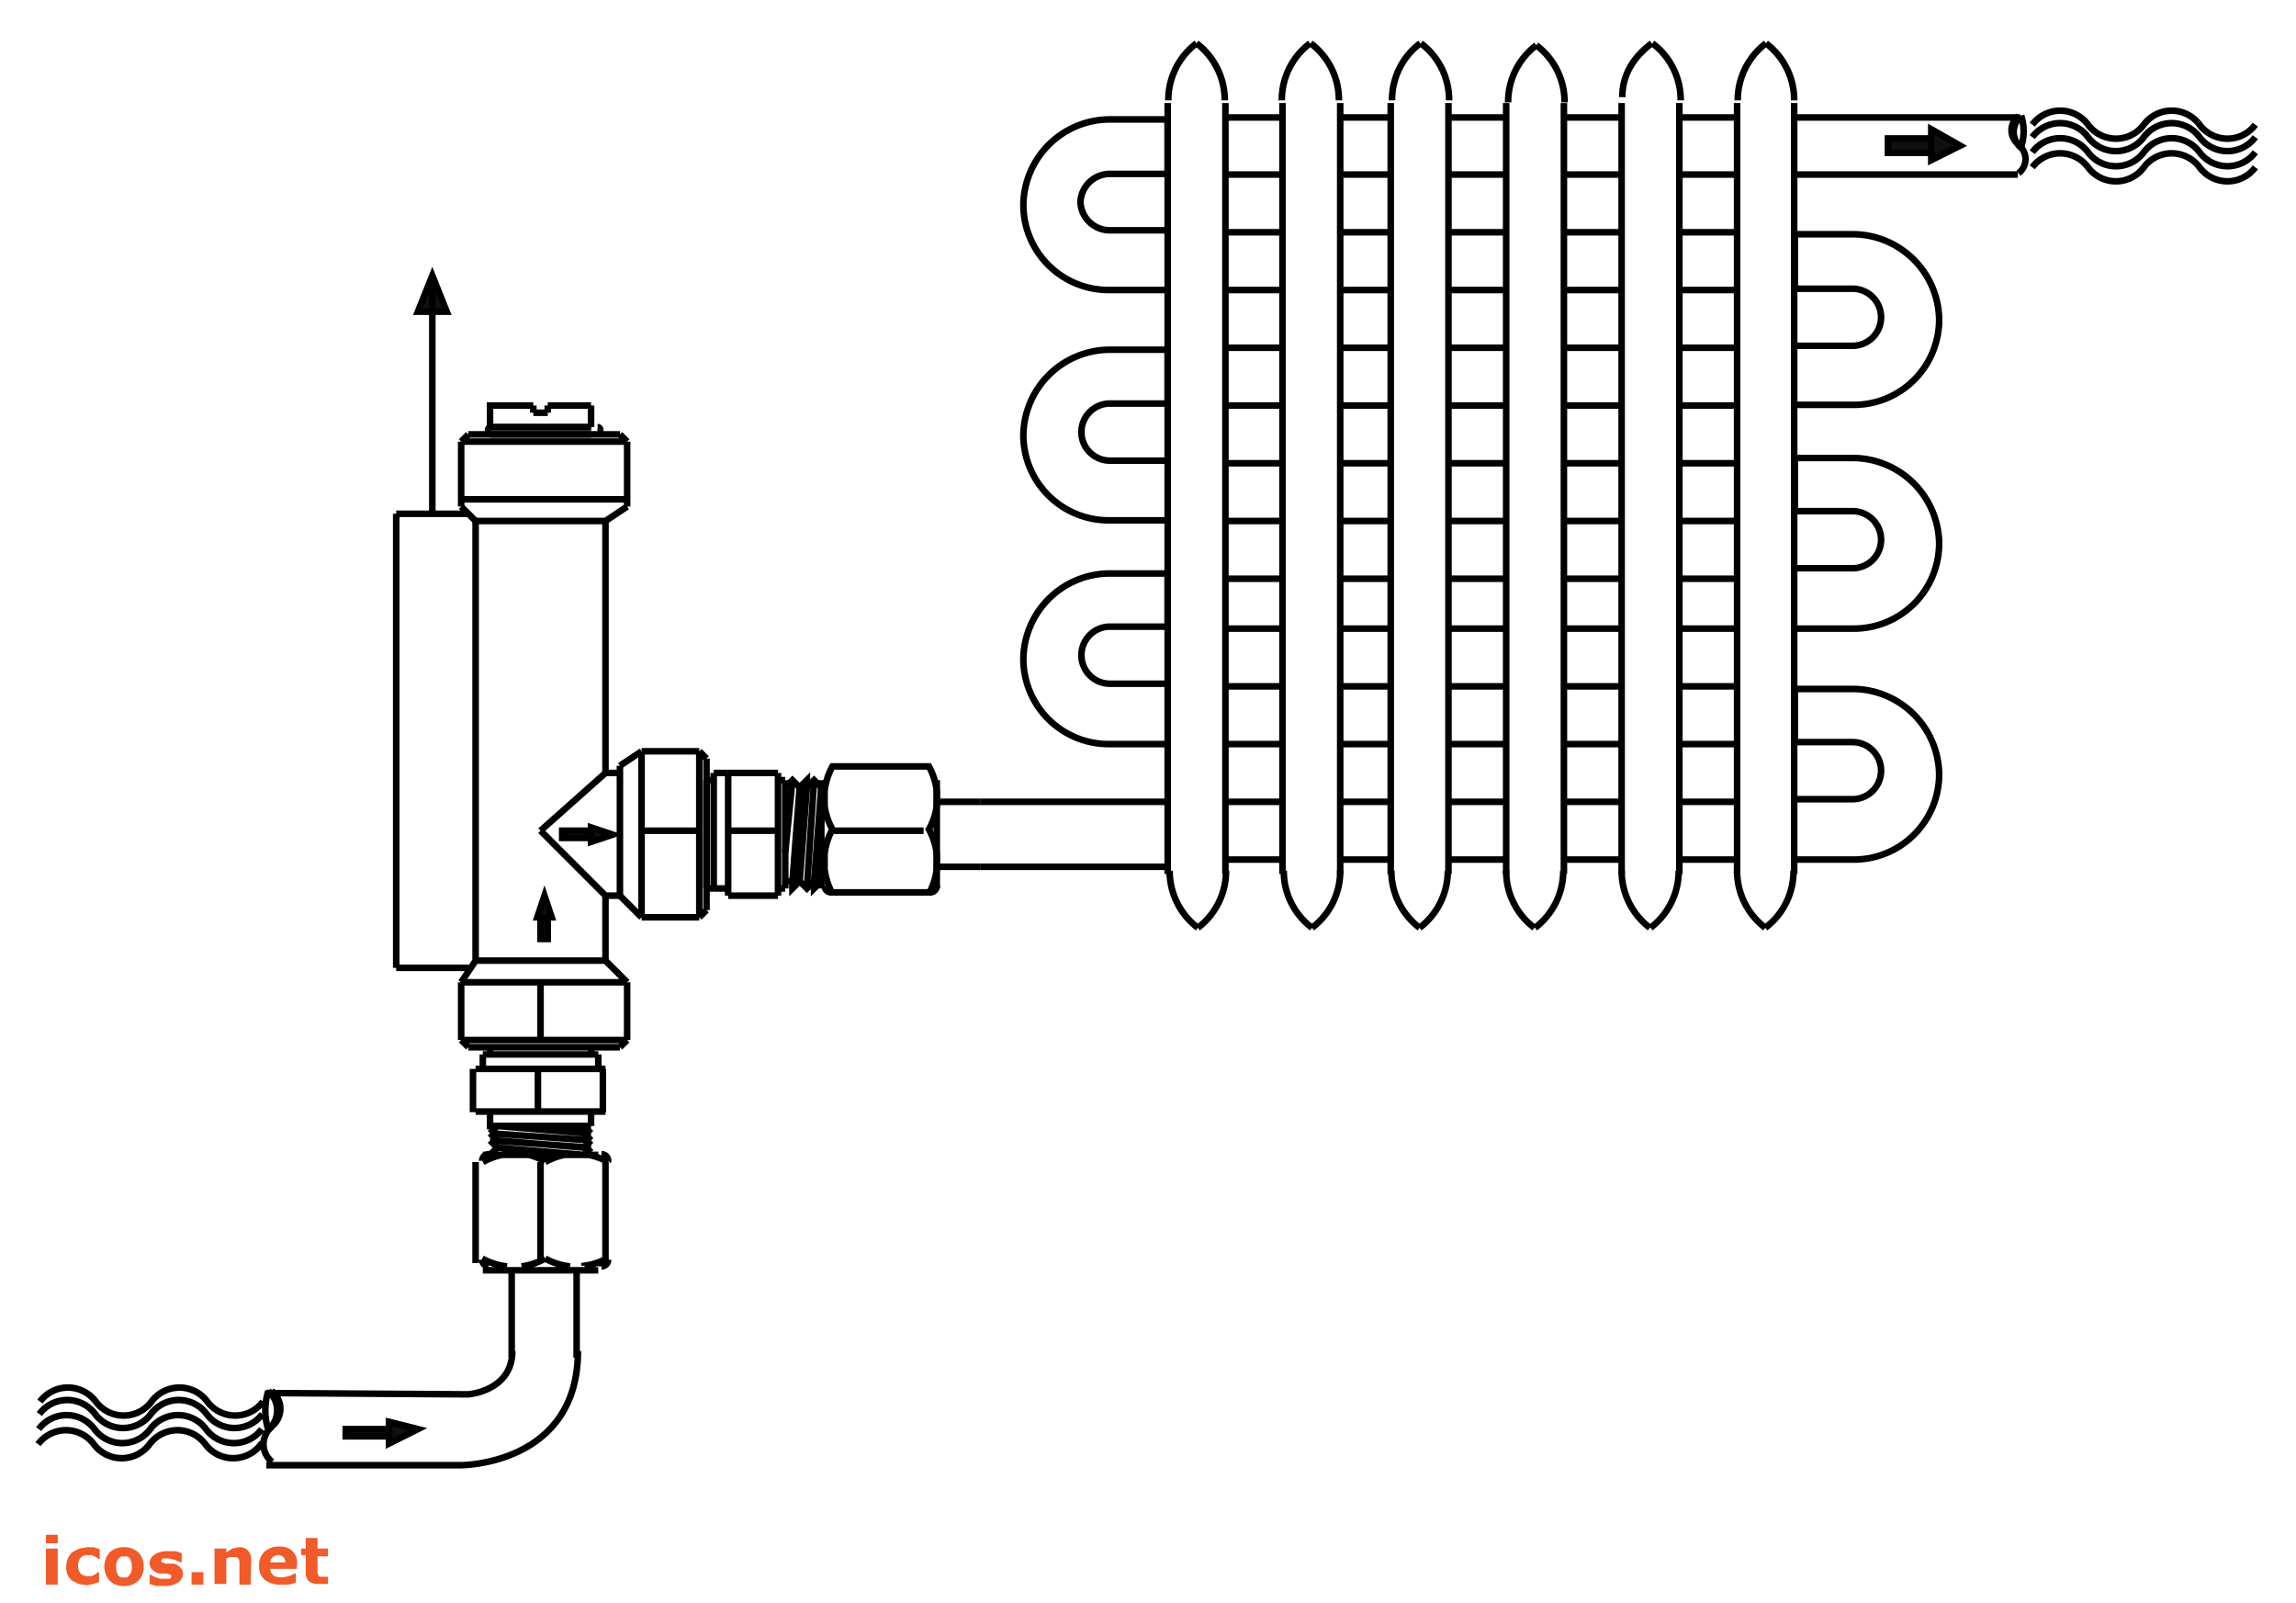 <svg xmlns="http://www.w3.org/2000/svg" viewBox="0 0 350 244.3"><path d="M40.1,213.6a5.3,5.3,0,0,1-8.5,0,5.3,5.3,0,0,0-8.5,0,5.3,5.3,0,0,1-8.5,0,5.3,5.3,0,0,0-8.5,0m33.9,1.9a5.3,5.3,0,0,1-8.5,0,5.3,5.3,0,0,0-8.5,0,5.3,5.3,0,0,1-8.5,0,5.3,5.3,0,0,0-8.5,0m33.9,2.3a5.3,5.3,0,0,1-8.5,0,5.3,5.3,0,0,0-8.5,0,5.3,5.3,0,0,1-8.5,0,5.3,5.3,0,0,0-8.5,0m33.9,2.3a5.3,5.3,0,0,1-8.5,0,5.3,5.3,0,0,0-8.5,0,5.3,5.3,0,0,1-8.5,0,5.3,5.3,0,0,0-8.5,0m66.3-50.6v-6.6m9.9,6.6v-6.6m9.9,6.6v-6.6m48.9-36.3H126.9M178,35.1h-8.8a4.5,4.5,0,0,1-4.5-4.3,4.5,4.5,0,0,1,4.5-4.3H178V18.2h-8.8a13.2,13.2,0,0,0-13.2,13,13,13,0,0,0,13,13h9m0,26h-8.8a4.3,4.3,0,1,1,0-8.7H178V53.3h-8.8a13.2,13.2,0,0,0-13.2,13,13,13,0,0,0,13,13h9m0,24.9h-8.8a4.3,4.3,0,1,1,0-8.7H178V87.4h-8.8a13.2,13.2,0,0,0-13.2,13,13,13,0,0,0,13,13h9m95.6-60.7h8.8a4.3,4.3,0,1,0,0-8.7h-8.8V35.7h8.8a13.2,13.2,0,0,1,13.2,13,13,13,0,0,1-13,13h-9m0,24.9h8.8a4.3,4.3,0,1,0,0-8.7h-8.8V69.8h8.8a13.2,13.2,0,0,1,13.2,13,13,13,0,0,1-13,13h-9m0,26h8.8a4.3,4.3,0,1,0,0-8.7h-8.8V105h8.8a13.2,13.2,0,0,1,13.2,13,13,13,0,0,1-13,13h-9m-131.9,5a10,10,0,0,0,1.1-3.6v-2.2a9.9,9.9,0,0,0-1.2-3.8,10,10,0,0,0,1.2-3.6v-2.2a9.9,9.9,0,0,0-1.2-3.8H126.9a9.9,9.9,0,0,0-1.2,3.8v2.2a10,10,0,0,0,1.2,3.6,9.9,9.9,0,0,0-1.2,3.8v2.2a10,10,0,0,0,1.1,3.6Z" style="fill:none;stroke:#000;stroke-miterlimit:3.864"/><polygon points="59.3 220 63.7 217.8 59.3 216.7 59.3 220" style="fill:#0f1111"/><polygon points="59.3 220 63.7 217.8 59.3 216.7 59.3 220" style="fill:none;stroke:#000;stroke-miterlimit:3.864"/><path d="M41.5,217.4a3.4,3.4,0,0,0,0,5.4M40.9,212a9.8,9.8,0,0,0,0,5.9m0,0a3.9,3.9,0,0,0,0-5.9m.5,5.4a3.4,3.4,0,0,0,0-5.4m17.8,4.7,4.4,1.1" style="fill:none;stroke:#000;stroke-miterlimit:3.864"/><rect x="52.7" y="217.8" width="6.6" height="1.1" style="fill:#0f1111"/><rect x="52.7" y="217.8" width="6.6" height="1.1" style="fill:none;stroke:#000;stroke-miterlimit:3.864"/><path d="M92.7,177.1a10,10,0,0,0-3.6-1.2m-.1-3.2h1.1m2.6,4.2a1,1,0,0,0-1-1M89,176l1.1-1.1m0,0H89m0,0,1.1-1.1m0,0L89,172.7m1.1-1.1v-2.2m0,3.3L89,171.7m-1.1,35.2V193.6M90.1,176H89m2.7,17a1,1,0,0,0,1-1m-3.6.9a9.9,9.9,0,0,0,3.6-1.2m-.4.7V177.1m-9.2-.1a10,10,0,0,0-3.6-1.2m2.9,16.6V177.1m-6.6-3.3-1.1-1.1m1.1,3.3H74.7m0,0,1.1-1.1m0,0-1.1-1.1m0,0h1.1m-1.3,2.1a1,1,0,0,0-1,1m1.2-4.2,1.1-1.1m0,0H74.7v-2.2m9.9,6.6H74.7m2.5-.1a10,10,0,0,0-3.6,1.2M78,206.8V193.6m-4.5-1.6a1,1,0,0,0,1,1m-1-1.2a9.9,9.9,0,0,0,3.8,1.2m-4.8-.5V177.1m7,15.9a9.9,9.9,0,0,0,3.6-1.2M89,176l-13.2-1.1m14.3-2.2-11-1.1m11,2.2-15.4-1.1M89,174.9l-13.2-1.1m14.3,1.1-15.4-1.1m17.6-4.4H72.5m17.6,2.2H74.7M91.2,176H73.6m17.6,17.6H73.6M89,172.7l-13.2-1.1m10.9,4.3a10,10,0,0,0-3.6,1.2m0,14.7a9.9,9.9,0,0,0,3.8,1.2" style="fill:none;stroke:#000;stroke-miterlimit:3.864"/><polygon points="68.1 47.5 65.9 42 63.7 47.5 68.1 47.5" style="fill:#0f1111"/><polygon points="68.1 47.5 65.9 42 63.7 47.5 68.1 47.5" style="fill:none;stroke:#000;stroke-miterlimit:3.864"/><path d="M92.3,136.5h2.2m1.1,22v-8.8m0,8.8-1.1,1.1m-3.3,3.3v-2.2m-1.1,0v-1.1m5.5-9.9-3.3-3.3m0,0v-9.9m-9.9,13.2v8.8m-11,1.1-1.1-1.1m0,0v-8.8m3.3,13.2v-2.2m-3.3-11,2.2-3.3m2.2,14.3v-1.1m17.6-23.1-9.9-9.9m7.7,33H74.7m20.9-9.9H70.3m25.3,8.8H70.3m22-12.1H72.5m22,13.2H71.4m20.9,3.3H72.5m18.7-2.2H73.6m-1.1-14.3v-67m22,57.1V116.7m3.3,23.1V114.5M82.4,126.6l9.9-8.8m14.3,22H97.8m0-25.3h8.8m-8.8,12.1h8.8M70.3,77.2V67.3m25.3,9.9V67.3M60.4,147.5V78.3m5.5,0V42M60.4,78.3h11m-11,69.2h11" style="fill:none;stroke:#000;stroke-miterlimit:3.864"/><polygon points="90.1 128.3 93.4 127.2 90.1 126.1 90.1 128.3" style="fill:#0f1111"/><polygon points="90.1 128.3 93.4 127.2 90.1 126.1 90.1 128.3" style="fill:none;stroke:#000;stroke-miterlimit:3.864"/><rect x="85.7" y="126.6" width="4.4" height="1.1" style="fill:#0f1111"/><rect x="85.7" y="126.6" width="4.4" height="1.1" style="fill:none;stroke:#000;stroke-miterlimit:3.864"/><path d="M307.7,17.7a2.7,2.7,0,0,0,0,4.3" style="fill:none;stroke:#000;stroke-miterlimit:3.864"/><path d="M308.1,17.7a3.1,3.1,0,0,0,0,4.8" style="fill:none;stroke:#000;stroke-miterlimit:3.864"/><path d="M308.1,22.4a7.8,7.8,0,0,0,0-4.8" style="fill:none;stroke:#000;stroke-miterlimit:3.864"/><path d="M343.8,19a5.3,5.3,0,0,1-8.5,0,5.3,5.3,0,0,0-8.5,0,5.3,5.3,0,0,1-8.5,0,5.3,5.3,0,0,0-8.5,0" style="fill:none;stroke:#000;stroke-miterlimit:3.864"/><path d="M343.8,20.9a5.3,5.3,0,0,1-8.5,0,5.3,5.3,0,0,0-8.5,0,5.3,5.3,0,0,1-8.5,0,5.3,5.3,0,0,0-8.5,0" style="fill:none;stroke:#000;stroke-miterlimit:3.864"/><path d="M343.8,23.2a5.3,5.3,0,0,1-8.5,0,5.3,5.3,0,0,0-8.5,0,5.3,5.3,0,0,1-8.5,0,5.3,5.3,0,0,0-8.5,0" style="fill:none;stroke:#000;stroke-miterlimit:3.864"/><path d="M343.8,25.5a5.3,5.3,0,0,1-8.5,0,5.3,5.3,0,0,0-8.5,0,5.3,5.3,0,0,1-8.5,0,5.3,5.3,0,0,0-8.5,0" style="fill:none;stroke:#000;stroke-miterlimit:3.864"/><path d="M273.5,15.3a10.8,10.8,0,0,0-4.3-8.7" style="fill:none;stroke:#000;stroke-miterlimit:3.864"/><path d="M269.2,6.6a10.9,10.9,0,0,0-4.3,8.7" style="fill:none;stroke:#000;stroke-miterlimit:3.864"/><path d="M256.2,15.3a10.8,10.8,0,0,0-4.3-8.7" style="fill:none;stroke:#000;stroke-miterlimit:3.864"/><path d="M251.8,6.6c-2.7,2-4.5,4.7-4.5,8.2" style="fill:none;stroke:#000;stroke-miterlimit:3.864"/><line x1="256" y1="17.9" x2="264.8" y2="17.9" style="fill:none;stroke:#000;stroke-miterlimit:3.864"/><line x1="256" y1="61.8" x2="264.8" y2="61.8" style="fill:none;stroke:#000;stroke-miterlimit:3.864"/><line x1="256" y1="53" x2="264.8" y2="53" style="fill:none;stroke:#000;stroke-miterlimit:3.864"/><line x1="256" y1="44.2" x2="264.8" y2="44.2" style="fill:none;stroke:#000;stroke-miterlimit:3.864"/><line x1="256" y1="35.4" x2="264.8" y2="35.4" style="fill:none;stroke:#000;stroke-miterlimit:3.864"/><line x1="256" y1="26.6" x2="264.8" y2="26.6" style="fill:none;stroke:#000;stroke-miterlimit:3.864"/><path d="M238.5,15.6a10.8,10.8,0,0,0-4.3-8.7" style="fill:none;stroke:#000;stroke-miterlimit:3.864"/><path d="M234.2,6.9a10.8,10.8,0,0,0-4.3,8.7" style="fill:none;stroke:#000;stroke-miterlimit:3.864"/><path d="M220.9,15.3a10.8,10.8,0,0,0-4.3-8.7" style="fill:none;stroke:#000;stroke-miterlimit:3.864"/><path d="M216.5,6.6a10.8,10.8,0,0,0-4.3,8.7" style="fill:none;stroke:#000;stroke-miterlimit:3.864"/><line x1="220.8" y1="17.9" x2="229.6" y2="17.9" style="fill:none;stroke:#000;stroke-miterlimit:3.864"/><line x1="220.8" y1="61.8" x2="229.6" y2="61.8" style="fill:none;stroke:#000;stroke-miterlimit:3.864"/><line x1="220.8" y1="53" x2="229.6" y2="53" style="fill:none;stroke:#000;stroke-miterlimit:3.864"/><line x1="220.8" y1="44.2" x2="229.6" y2="44.2" style="fill:none;stroke:#000;stroke-miterlimit:3.864"/><line x1="220.8" y1="35.4" x2="229.6" y2="35.4" style="fill:none;stroke:#000;stroke-miterlimit:3.864"/><line x1="220.8" y1="26.6" x2="229.6" y2="26.6" style="fill:none;stroke:#000;stroke-miterlimit:3.864"/><line x1="238.4" y1="53" x2="247.2" y2="53" style="fill:none;stroke:#000;stroke-miterlimit:3.864"/><line x1="238.4" y1="61.8" x2="247.2" y2="61.8" style="fill:none;stroke:#000;stroke-miterlimit:3.864"/><line x1="238.4" y1="26.6" x2="247.2" y2="26.6" style="fill:none;stroke:#000;stroke-miterlimit:3.864"/><line x1="238.4" y1="35.4" x2="247.2" y2="35.4" style="fill:none;stroke:#000;stroke-miterlimit:3.864"/><line x1="238.4" y1="44.2" x2="247.2" y2="44.2" style="fill:none;stroke:#000;stroke-miterlimit:3.864"/><line x1="238.4" y1="17.9" x2="247.2" y2="17.9" style="fill:none;stroke:#000;stroke-miterlimit:3.864"/><line x1="256" y1="113.4" x2="264.8" y2="113.4" style="fill:none;stroke:#000;stroke-miterlimit:3.864"/><line x1="256" y1="104.6" x2="264.8" y2="104.6" style="fill:none;stroke:#000;stroke-miterlimit:3.864"/><line x1="256" y1="95.8" x2="264.8" y2="95.8" style="fill:none;stroke:#000;stroke-miterlimit:3.864"/><line x1="256" y1="88.2" x2="264.8" y2="88.2" style="fill:none;stroke:#000;stroke-miterlimit:3.864"/><line x1="256" y1="79.4" x2="264.8" y2="79.4" style="fill:none;stroke:#000;stroke-miterlimit:3.864"/><line x1="256" y1="70.6" x2="264.8" y2="70.6" style="fill:none;stroke:#000;stroke-miterlimit:3.864"/><path d="M269.1,141.4a10.8,10.8,0,0,0,4.3-8.7" style="fill:none;stroke:#000;stroke-miterlimit:3.864"/><path d="M264.8,132.7a10.9,10.9,0,0,0,4.3,8.7" style="fill:none;stroke:#000;stroke-miterlimit:3.864"/><path d="M251.6,141.4a10.9,10.9,0,0,0,4.3-8.7" style="fill:none;stroke:#000;stroke-miterlimit:3.864"/><path d="M247.2,132.7a10.9,10.9,0,0,0,4.3,8.7" style="fill:none;stroke:#000;stroke-miterlimit:3.864"/><line x1="256" y1="131" x2="264.8" y2="131" style="fill:none;stroke:#000;stroke-miterlimit:3.864"/><line x1="256" y1="122.2" x2="264.8" y2="122.2" style="fill:none;stroke:#000;stroke-miterlimit:3.864"/><line x1="220.8" y1="113.4" x2="229.6" y2="113.4" style="fill:none;stroke:#000;stroke-miterlimit:3.864"/><line x1="220.8" y1="104.6" x2="229.6" y2="104.6" style="fill:none;stroke:#000;stroke-miterlimit:3.864"/><line x1="220.8" y1="95.8" x2="229.6" y2="95.8" style="fill:none;stroke:#000;stroke-miterlimit:3.864"/><line x1="220.8" y1="88.2" x2="229.6" y2="88.2" style="fill:none;stroke:#000;stroke-miterlimit:3.864"/><line x1="220.8" y1="79.4" x2="229.6" y2="79.4" style="fill:none;stroke:#000;stroke-miterlimit:3.864"/><line x1="220.8" y1="70.6" x2="229.6" y2="70.6" style="fill:none;stroke:#000;stroke-miterlimit:3.864"/><path d="M234,141.4a10.9,10.9,0,0,0,4.3-8.7" style="fill:none;stroke:#000;stroke-miterlimit:3.864"/><path d="M229.6,132.7a10.8,10.8,0,0,0,4.3,8.7" style="fill:none;stroke:#000;stroke-miterlimit:3.864"/><path d="M216.4,141.4a10.9,10.9,0,0,0,4.3-8.7" style="fill:none;stroke:#000;stroke-miterlimit:3.864"/><path d="M212.1,132.7a10.9,10.9,0,0,0,4.3,8.7" style="fill:none;stroke:#000;stroke-miterlimit:3.864"/><line x1="220.8" y1="131" x2="229.6" y2="131" style="fill:none;stroke:#000;stroke-miterlimit:3.864"/><line x1="220.8" y1="122.2" x2="229.6" y2="122.2" style="fill:none;stroke:#000;stroke-miterlimit:3.864"/><line x1="238.4" y1="131" x2="247.2" y2="131" style="fill:none;stroke:#000;stroke-miterlimit:3.864"/><line x1="238.4" y1="104.6" x2="247.2" y2="104.6" style="fill:none;stroke:#000;stroke-miterlimit:3.864"/><line x1="238.4" y1="113.4" x2="247.2" y2="113.4" style="fill:none;stroke:#000;stroke-miterlimit:3.864"/><line x1="238.4" y1="122.2" x2="247.2" y2="122.2" style="fill:none;stroke:#000;stroke-miterlimit:3.864"/><line x1="238.4" y1="79.4" x2="247.2" y2="79.4" style="fill:none;stroke:#000;stroke-miterlimit:3.864"/><line x1="238.4" y1="88.2" x2="247.2" y2="88.2" style="fill:none;stroke:#000;stroke-miterlimit:3.864"/><line x1="238.4" y1="95.8" x2="247.2" y2="95.8" style="fill:none;stroke:#000;stroke-miterlimit:3.864"/><line x1="238.4" y1="70.6" x2="247.2" y2="70.6" style="fill:none;stroke:#000;stroke-miterlimit:3.864"/><line x1="212" y1="15.7" x2="212" y2="133.2" style="fill:none;stroke:#000;stroke-miterlimit:3.864"/><line x1="264.8" y1="15.7" x2="264.8" y2="133.2" style="fill:none;stroke:#000;stroke-miterlimit:3.864"/><line x1="273.5" y1="15.7" x2="273.5" y2="133.2" style="fill:none;stroke:#000;stroke-miterlimit:3.864"/><line x1="247.2" y1="15.7" x2="247.2" y2="133.2" style="fill:none;stroke:#000;stroke-miterlimit:3.864"/><line x1="256" y1="15.7" x2="256" y2="133.2" style="fill:none;stroke:#000;stroke-miterlimit:3.864"/><line x1="229.6" y1="15.7" x2="229.6" y2="133.2" style="fill:none;stroke:#000;stroke-miterlimit:3.864"/><line x1="238.4" y1="15.7" x2="238.4" y2="133.2" style="fill:none;stroke:#000;stroke-miterlimit:3.864"/><line x1="220.8" y1="15.7" x2="220.8" y2="133.2" style="fill:none;stroke:#000;stroke-miterlimit:3.864"/><path d="M204.1,15.3a10.8,10.8,0,0,0-4.3-8.7" style="fill:none;stroke:#000;stroke-miterlimit:3.864"/><path d="M199.7,6.6a10.8,10.8,0,0,0-4.3,8.7" style="fill:none;stroke:#000;stroke-miterlimit:3.864"/><path d="M186.7,15.3a10.9,10.9,0,0,0-4.3-8.7" style="fill:none;stroke:#000;stroke-miterlimit:3.864"/><path d="M182.4,6.6a10.8,10.8,0,0,0-4.3,8.7" style="fill:none;stroke:#000;stroke-miterlimit:3.864"/><line x1="186.8" y1="17.9" x2="195.5" y2="17.9" style="fill:none;stroke:#000;stroke-miterlimit:3.864"/><line x1="186.8" y1="61.8" x2="195.5" y2="61.8" style="fill:none;stroke:#000;stroke-miterlimit:3.864"/><line x1="186.8" y1="53" x2="195.5" y2="53" style="fill:none;stroke:#000;stroke-miterlimit:3.864"/><line x1="186.8" y1="44.2" x2="195.5" y2="44.2" style="fill:none;stroke:#000;stroke-miterlimit:3.864"/><line x1="186.8" y1="35.4" x2="195.5" y2="35.4" style="fill:none;stroke:#000;stroke-miterlimit:3.864"/><line x1="186.8" y1="26.6" x2="195.5" y2="26.6" style="fill:none;stroke:#000;stroke-miterlimit:3.864"/><line x1="186.8" y1="113.4" x2="195.5" y2="113.4" style="fill:none;stroke:#000;stroke-miterlimit:3.864"/><line x1="186.8" y1="104.6" x2="195.5" y2="104.6" style="fill:none;stroke:#000;stroke-miterlimit:3.864"/><line x1="186.8" y1="95.8" x2="195.5" y2="95.8" style="fill:none;stroke:#000;stroke-miterlimit:3.864"/><line x1="186.8" y1="88.2" x2="195.5" y2="88.2" style="fill:none;stroke:#000;stroke-miterlimit:3.864"/><line x1="186.8" y1="79.4" x2="195.5" y2="79.4" style="fill:none;stroke:#000;stroke-miterlimit:3.864"/><line x1="186.8" y1="70.6" x2="195.5" y2="70.6" style="fill:none;stroke:#000;stroke-miterlimit:3.864"/><path d="M200,141.4a10.8,10.8,0,0,0,4.3-8.7" style="fill:none;stroke:#000;stroke-miterlimit:3.864"/><path d="M195.7,132.7a10.8,10.8,0,0,0,4.3,8.7" style="fill:none;stroke:#000;stroke-miterlimit:3.864"/><path d="M182.6,141.4a10.9,10.9,0,0,0,4.3-8.7" style="fill:none;stroke:#000;stroke-miterlimit:3.864"/><path d="M178.3,132.7a10.9,10.9,0,0,0,4.3,8.7" style="fill:none;stroke:#000;stroke-miterlimit:3.864"/><line x1="186.8" y1="131" x2="195.5" y2="131" style="fill:none;stroke:#000;stroke-miterlimit:3.864"/><line x1="186.8" y1="122.2" x2="195.5" y2="122.2" style="fill:none;stroke:#000;stroke-miterlimit:3.864"/><path d="M141.8,136a1,1,0,0,0,1-1" style="fill:none;stroke:#000;stroke-miterlimit:3.864"/><line x1="149.4" y1="122.2" x2="142.8" y2="122.2" style="fill:none;stroke:#000;stroke-miterlimit:3.864"/><line x1="142.8" y1="118.9" x2="142.8" y2="135.4" style="fill:none;stroke:#000;stroke-miterlimit:3.864"/><line x1="149.4" y1="132.1" x2="142.8" y2="132.1" style="fill:none;stroke:#000;stroke-miterlimit:3.864"/><line x1="178" y1="122.2" x2="149.4" y2="122.2" style="fill:none;stroke:#000;stroke-miterlimit:3.864"/><line x1="178" y1="132.1" x2="149.4" y2="132.1" style="fill:none;stroke:#000;stroke-miterlimit:3.864"/><line x1="195.5" y1="15.7" x2="195.5" y2="133.2" style="fill:none;stroke:#000;stroke-miterlimit:3.864"/><line x1="204.3" y1="15.7" x2="204.3" y2="133.2" style="fill:none;stroke:#000;stroke-miterlimit:3.864"/><line x1="186.8" y1="15.7" x2="186.8" y2="133.2" style="fill:none;stroke:#000;stroke-miterlimit:3.864"/><line x1="178" y1="15.7" x2="178" y2="133.2" style="fill:none;stroke:#000;stroke-miterlimit:3.864"/><line x1="204.3" y1="104.6" x2="212" y2="104.6" style="fill:none;stroke:#000;stroke-miterlimit:3.864"/><line x1="204.3" y1="113.4" x2="212" y2="113.4" style="fill:none;stroke:#000;stroke-miterlimit:3.864"/><line x1="204.3" y1="122.2" x2="212" y2="122.2" style="fill:none;stroke:#000;stroke-miterlimit:3.864"/><line x1="204.3" y1="79.4" x2="212" y2="79.4" style="fill:none;stroke:#000;stroke-miterlimit:3.864"/><line x1="204.3" y1="88.2" x2="212" y2="88.2" style="fill:none;stroke:#000;stroke-miterlimit:3.864"/><line x1="204.3" y1="95.8" x2="212" y2="95.8" style="fill:none;stroke:#000;stroke-miterlimit:3.864"/><line x1="204.3" y1="53" x2="212" y2="53" style="fill:none;stroke:#000;stroke-miterlimit:3.864"/><line x1="204.3" y1="61.8" x2="212" y2="61.8" style="fill:none;stroke:#000;stroke-miterlimit:3.864"/><line x1="204.3" y1="70.6" x2="212" y2="70.6" style="fill:none;stroke:#000;stroke-miterlimit:3.864"/><line x1="204.3" y1="26.6" x2="212" y2="26.6" style="fill:none;stroke:#000;stroke-miterlimit:3.864"/><line x1="204.3" y1="35.4" x2="212" y2="35.4" style="fill:none;stroke:#000;stroke-miterlimit:3.864"/><line x1="204.3" y1="44.2" x2="212" y2="44.2" style="fill:none;stroke:#000;stroke-miterlimit:3.864"/><line x1="204.3" y1="17.9" x2="212" y2="17.9" style="fill:none;stroke:#000;stroke-miterlimit:3.864"/><line x1="273.5" y1="26.6" x2="307.6" y2="26.6" style="fill:none;stroke:#000;stroke-miterlimit:3.864"/><line x1="273.5" y1="17.9" x2="307.6" y2="17.9" style="fill:none;stroke:#000;stroke-miterlimit:3.864"/><line x1="95.6" y1="67.3" x2="94.5" y2="66.2" style="fill:none;stroke:#000;stroke-miterlimit:3.864"/><line x1="204.3" y1="131" x2="212" y2="131" style="fill:none;stroke:#000;stroke-miterlimit:3.864"/><path d="M91.5,65.5a.4.4,0,0,0-.4-.4" style="fill:none;stroke:#000;stroke-miterlimit:3.864"/><path d="M91.1,65.9a.4.4,0,0,0,.4-.4" style="fill:none;stroke:#000;stroke-miterlimit:3.864"/><line x1="90.1" y1="65.1" x2="90.1" y2="61.8" style="fill:none;stroke:#000;stroke-miterlimit:3.864"/><line x1="83.5" y1="62.9" x2="81.3" y2="62.9" style="fill:none;stroke:#000;stroke-miterlimit:3.864"/><line x1="81.3" y1="61.8" x2="81.3" y2="62.9" style="fill:none;stroke:#000;stroke-miterlimit:3.864"/><line x1="83.5" y1="61.8" x2="83.5" y2="62.9" style="fill:none;stroke:#000;stroke-miterlimit:3.864"/><line x1="71.4" y1="66.2" x2="70.3" y2="67.3" style="fill:none;stroke:#000;stroke-miterlimit:3.864"/><path d="M74.8,65.1a.4.4,0,0,0-.4.4" style="fill:none;stroke:#000;stroke-miterlimit:3.864"/><path d="M74.4,65.5a.4.4,0,0,0,.4.4" style="fill:none;stroke:#000;stroke-miterlimit:3.864"/><polyline points="81.3 61.8 74.7 61.8 74.7 65.1" style="fill:none;stroke:#000;stroke-miterlimit:3.864"/><line x1="90.1" y1="61.8" x2="83.5" y2="61.8" style="fill:none;stroke:#000;stroke-miterlimit:3.864"/><line x1="95.6" y1="67.3" x2="70.3" y2="67.3" style="fill:none;stroke:#000;stroke-miterlimit:3.864"/><line x1="94.5" y1="66.2" x2="71.4" y2="66.2" style="fill:none;stroke:#000;stroke-miterlimit:3.864"/><line x1="90.1" y1="65.1" x2="74.7" y2="65.1" style="fill:none;stroke:#000;stroke-miterlimit:3.864"/><line x1="90.1" y1="66.2" x2="74.7" y2="66.2" style="fill:none;stroke:#000;stroke-miterlimit:3.864"/><line x1="90.1" y1="65.1" x2="74.7" y2="65.1" style="fill:none;stroke:#000;stroke-miterlimit:3.864"/><line x1="118.6" y1="117.8" x2="111" y2="117.8" style="fill:none;stroke:#000;stroke-miterlimit:3.864"/><line x1="107.7" y1="115.6" x2="106.6" y2="114.5" style="fill:none;stroke:#000;stroke-miterlimit:3.864"/><line x1="111" y1="117.8" x2="108.8" y2="117.8" style="fill:none;stroke:#000;stroke-miterlimit:3.864"/><line x1="123" y1="120" x2="121.9" y2="134.3" style="fill:none;stroke:#000;stroke-miterlimit:3.864"/><line x1="125.2" y1="120" x2="124.1" y2="134.3" style="fill:none;stroke:#000;stroke-miterlimit:3.864"/><line x1="121.9" y1="120" x2="120.8" y2="134.3" style="fill:none;stroke:#000;stroke-miterlimit:3.864"/><line x1="125.2" y1="124.4" x2="124.1" y2="135.4" style="fill:none;stroke:#000;stroke-miterlimit:3.864"/><line x1="124.1" y1="118.9" x2="123" y2="135.4" style="fill:none;stroke:#000;stroke-miterlimit:3.864"/><line x1="123" y1="118.9" x2="120.8" y2="135.4" style="fill:none;stroke:#000;stroke-miterlimit:3.864"/><line x1="119.7" y1="118.9" x2="119.7" y2="135.4" style="fill:none;stroke:#000;stroke-miterlimit:3.864"/><path d="M125.7,135a1,1,0,0,0,1,1" style="fill:none;stroke:#000;stroke-miterlimit:3.864"/><polyline points="125.2 134.3 124.1 135.4 124.1 134.3 123 135.4 121.9 134.3 120.8 135.4 120.8 134.3 119.7 134.3" style="fill:none;stroke:#000;stroke-miterlimit:3.864"/><polyline points="125.2 120 124.1 118.9 123 120 123 118.9 121.9 120 120.8 118.9 119.7 120" style="fill:none;stroke:#000;stroke-miterlimit:3.864"/><line x1="120.8" y1="118.9" x2="119.7" y2="129.9" style="fill:none;stroke:#000;stroke-miterlimit:3.864"/><line x1="118.6" y1="126.6" x2="111" y2="126.6" style="fill:none;stroke:#000;stroke-miterlimit:3.864"/><line x1="118.6" y1="136.5" x2="111" y2="136.5" style="fill:none;stroke:#000;stroke-miterlimit:3.864"/><line x1="107.7" y1="118.9" x2="107.7" y2="135.4" style="fill:none;stroke:#000;stroke-miterlimit:3.864"/><line x1="106.6" y1="139.8" x2="107.7" y2="138.7" style="fill:none;stroke:#000;stroke-miterlimit:3.864"/><line x1="108.8" y1="135.4" x2="107.7" y2="135.4" style="fill:none;stroke:#000;stroke-miterlimit:3.864"/><line x1="108.8" y1="118.9" x2="107.7" y2="118.9" style="fill:none;stroke:#000;stroke-miterlimit:3.864"/><line x1="111" y1="135.4" x2="108.8" y2="135.4" style="fill:none;stroke:#000;stroke-miterlimit:3.864"/><line x1="119.7" y1="135.4" x2="118.6" y2="135.4" style="fill:none;stroke:#000;stroke-miterlimit:3.864"/><line x1="119.7" y1="118.9" x2="118.6" y2="118.9" style="fill:none;stroke:#000;stroke-miterlimit:3.864"/><line x1="107.7" y1="138.7" x2="107.7" y2="115.6" style="fill:none;stroke:#000;stroke-miterlimit:3.864"/><line x1="106.6" y1="139.8" x2="106.6" y2="114.5" style="fill:none;stroke:#000;stroke-miterlimit:3.864"/><line x1="108.8" y1="117.8" x2="108.8" y2="135.4" style="fill:none;stroke:#000;stroke-miterlimit:3.864"/><line x1="111" y1="117.8" x2="111" y2="136.5" style="fill:none;stroke:#000;stroke-miterlimit:3.864"/><line x1="125.2" y1="118.9" x2="125.2" y2="135.4" style="fill:none;stroke:#000;stroke-miterlimit:3.864"/><line x1="118.6" y1="117.8" x2="118.6" y2="136.5" style="fill:none;stroke:#000;stroke-miterlimit:3.864"/><line x1="97.8" y1="114.5" x2="94.5" y2="116.7" style="fill:none;stroke:#000;stroke-miterlimit:3.864"/><line x1="94.5" y1="117.8" x2="92.3" y2="117.8" style="fill:none;stroke:#000;stroke-miterlimit:3.864"/><line x1="92.3" y1="117.8" x2="92.3" y2="79.4" style="fill:none;stroke:#000;stroke-miterlimit:3.864"/><line x1="72.5" y1="79.4" x2="70.3" y2="77.2" style="fill:none;stroke:#000;stroke-miterlimit:3.864"/><line x1="95.6" y1="76.1" x2="70.3" y2="76.1" style="fill:none;stroke:#000;stroke-miterlimit:3.864"/><line x1="92.3" y1="79.4" x2="72.5" y2="79.4" style="fill:none;stroke:#000;stroke-miterlimit:3.864"/><line x1="97.8" y1="139.8" x2="94.5" y2="136.5" style="fill:none;stroke:#000;stroke-miterlimit:3.864"/><line x1="95.6" y1="77.2" x2="92.3" y2="79.4" style="fill:none;stroke:#000;stroke-miterlimit:3.864"/><rect x="287.8" y="21.1" width="6.6" height="2.19" style="fill:#0f1111"/><rect x="287.8" y="21.1" width="6.6" height="2.19" style="fill:none;stroke:#000;stroke-miterlimit:3.864"/><polygon points="294.4 24.4 298.8 22.2 294.4 19.7 294.4 24.4" style="fill:#0f1111"/><polygon points="294.4 24.4 298.8 22.2 294.4 19.7 294.4 24.4" style="fill:none;stroke:#000;stroke-miterlimit:3.864"/><path d="M82.4,143.1v-3.3M307.7,26.4a2.7,2.7,0,0,0,0-4.3" style="fill:none;stroke:#000;stroke-miterlimit:3.864"/><rect x="82.4" y="139.8" width="1.1" height="3.3" style="fill:#0f1111"/><rect x="82.4" y="139.8" width="1.1" height="3.3" style="fill:none;stroke:#000;stroke-miterlimit:3.864"/><polygon points="84.1 139.8 83 136.5 81.9 139.8 84.1 139.8" style="fill:#0f1111"/><polygon points="84.1 139.8 83 136.5 81.9 139.8 84.1 139.8" style="fill:none;stroke:#000;stroke-miterlimit:3.864"/><path d="M40.6,223.3H70.3s17.8,0,17.8-17.4m-47.5,6.4,30.8.2s6.7-.5,6.7-6.6" style="fill:none;stroke:#000;stroke-miterlimit:3.864"/><path d="M8.8,235.2H7v-1.3H8.8Zm0,6.3H7V236H8.8Z" style="fill:#f15a29"/><path d="M13.3,241.6l-1.3-.2-1-.5a2.4,2.4,0,0,1-.7-.9,3.1,3.1,0,0,1-.2-1.3,3.2,3.2,0,0,1,.3-1.3,2.5,2.5,0,0,1,.7-.9l1-.5,1.2-.2h1l.9.3v1.5h-.2l-.2-.2-.4-.2-.4-.2h-.6a1.3,1.3,0,0,0-1.1.4,1.8,1.8,0,0,0-.4,1.2,1.7,1.7,0,0,0,.4,1.2,1.4,1.4,0,0,0,1.1.4h.6l.4-.2.3-.2.2-.2h.2v1.5l-.9.3Z" style="fill:#f15a29"/><path d="M21.9,238.8a2.9,2.9,0,0,1-.8,2.1,3,3,0,0,1-2.2.8,3,3,0,0,1-2.2-.8,3.3,3.3,0,0,1,0-4.3,3,3,0,0,1,2.2-.8,3,3,0,0,1,2.2.8A2.9,2.9,0,0,1,21.9,238.8Zm-2.2,1.3.3-.5a3.1,3.1,0,0,0,.1-.8,3.2,3.2,0,0,0-.1-.8l-.2-.5-.4-.3h-.9l-.4.3-.3.5a3.1,3.1,0,0,0-.1.8,3.2,3.2,0,0,0,.1.8l.2.5.4.3h1Z" style="fill:#f15a29"/><path d="M27.9,239.8a1.6,1.6,0,0,1-.8,1.4,3.6,3.6,0,0,1-2.1.5H23.8l-1-.3v-1.4H23l.3.2.5.2.6.2h1.5a.4.4,0,0,0,.2-.3.3.3,0,0,0-.1-.3l-.6-.2H24.3a2.2,2.2,0,0,1-1.1-.6,1.5,1.5,0,0,1-.4-1,1.6,1.6,0,0,1,.8-1.3,3.5,3.5,0,0,1,2-.5h1.2l.9.3v1.4h-.2l-.9-.4-1-.2h-.7q-.3.1-.3.3a.4.4,0,0,0,.1.3l.6.2h1.2a2,2,0,0,1,1,.6A1.4,1.4,0,0,1,27.9,239.8Z" style="fill:#f15a29"/><path d="M31,241.5H29.2v-1.9H31Z" style="fill:#f15a29"/><path d="M38.2,241.5H36.5v-2.7a6.5,6.5,0,0,0,0-.7,1.4,1.4,0,0,0-.1-.5l-.3-.3H35l-.5.2v3.9H32.7V236h1.8v.6l.9-.6,1-.2a1.8,1.8,0,0,1,1.4.5,2.1,2.1,0,0,1,.5,1.5Z" style="fill:#f15a29"/><path d="M45.2,239.1h-4a1.3,1.3,0,0,0,.5,1,2.2,2.2,0,0,0,1.3.3l1.1-.2.8-.4h.2v1.4l-1.1.3H42.9a3.8,3.8,0,0,1-2.5-.7,2.6,2.6,0,0,1-.9-2.1,2.8,2.8,0,0,1,.8-2.2,3.2,3.2,0,0,1,2.3-.8,2.7,2.7,0,0,1,2,.7,2.6,2.6,0,0,1,.7,1.9Zm-1.7-1a1.2,1.2,0,0,0-.3-.8,1.1,1.1,0,0,0-.8-.3,1.3,1.3,0,0,0-.8.3,1.1,1.1,0,0,0-.4.8Z" style="fill:#f15a29"/><path d="M50,241.4H48.6a2.4,2.4,0,0,1-1.5-.4,1.8,1.8,0,0,1-.5-1.4v-2.6h-.7V236h.7v-1.6h1.8V236H50v1.2H48.4v1.9c0,.2,0,.4,0,.5a1,1,0,0,0,.1.4l.2.3H50Z" style="fill:#f15a29"/></svg>